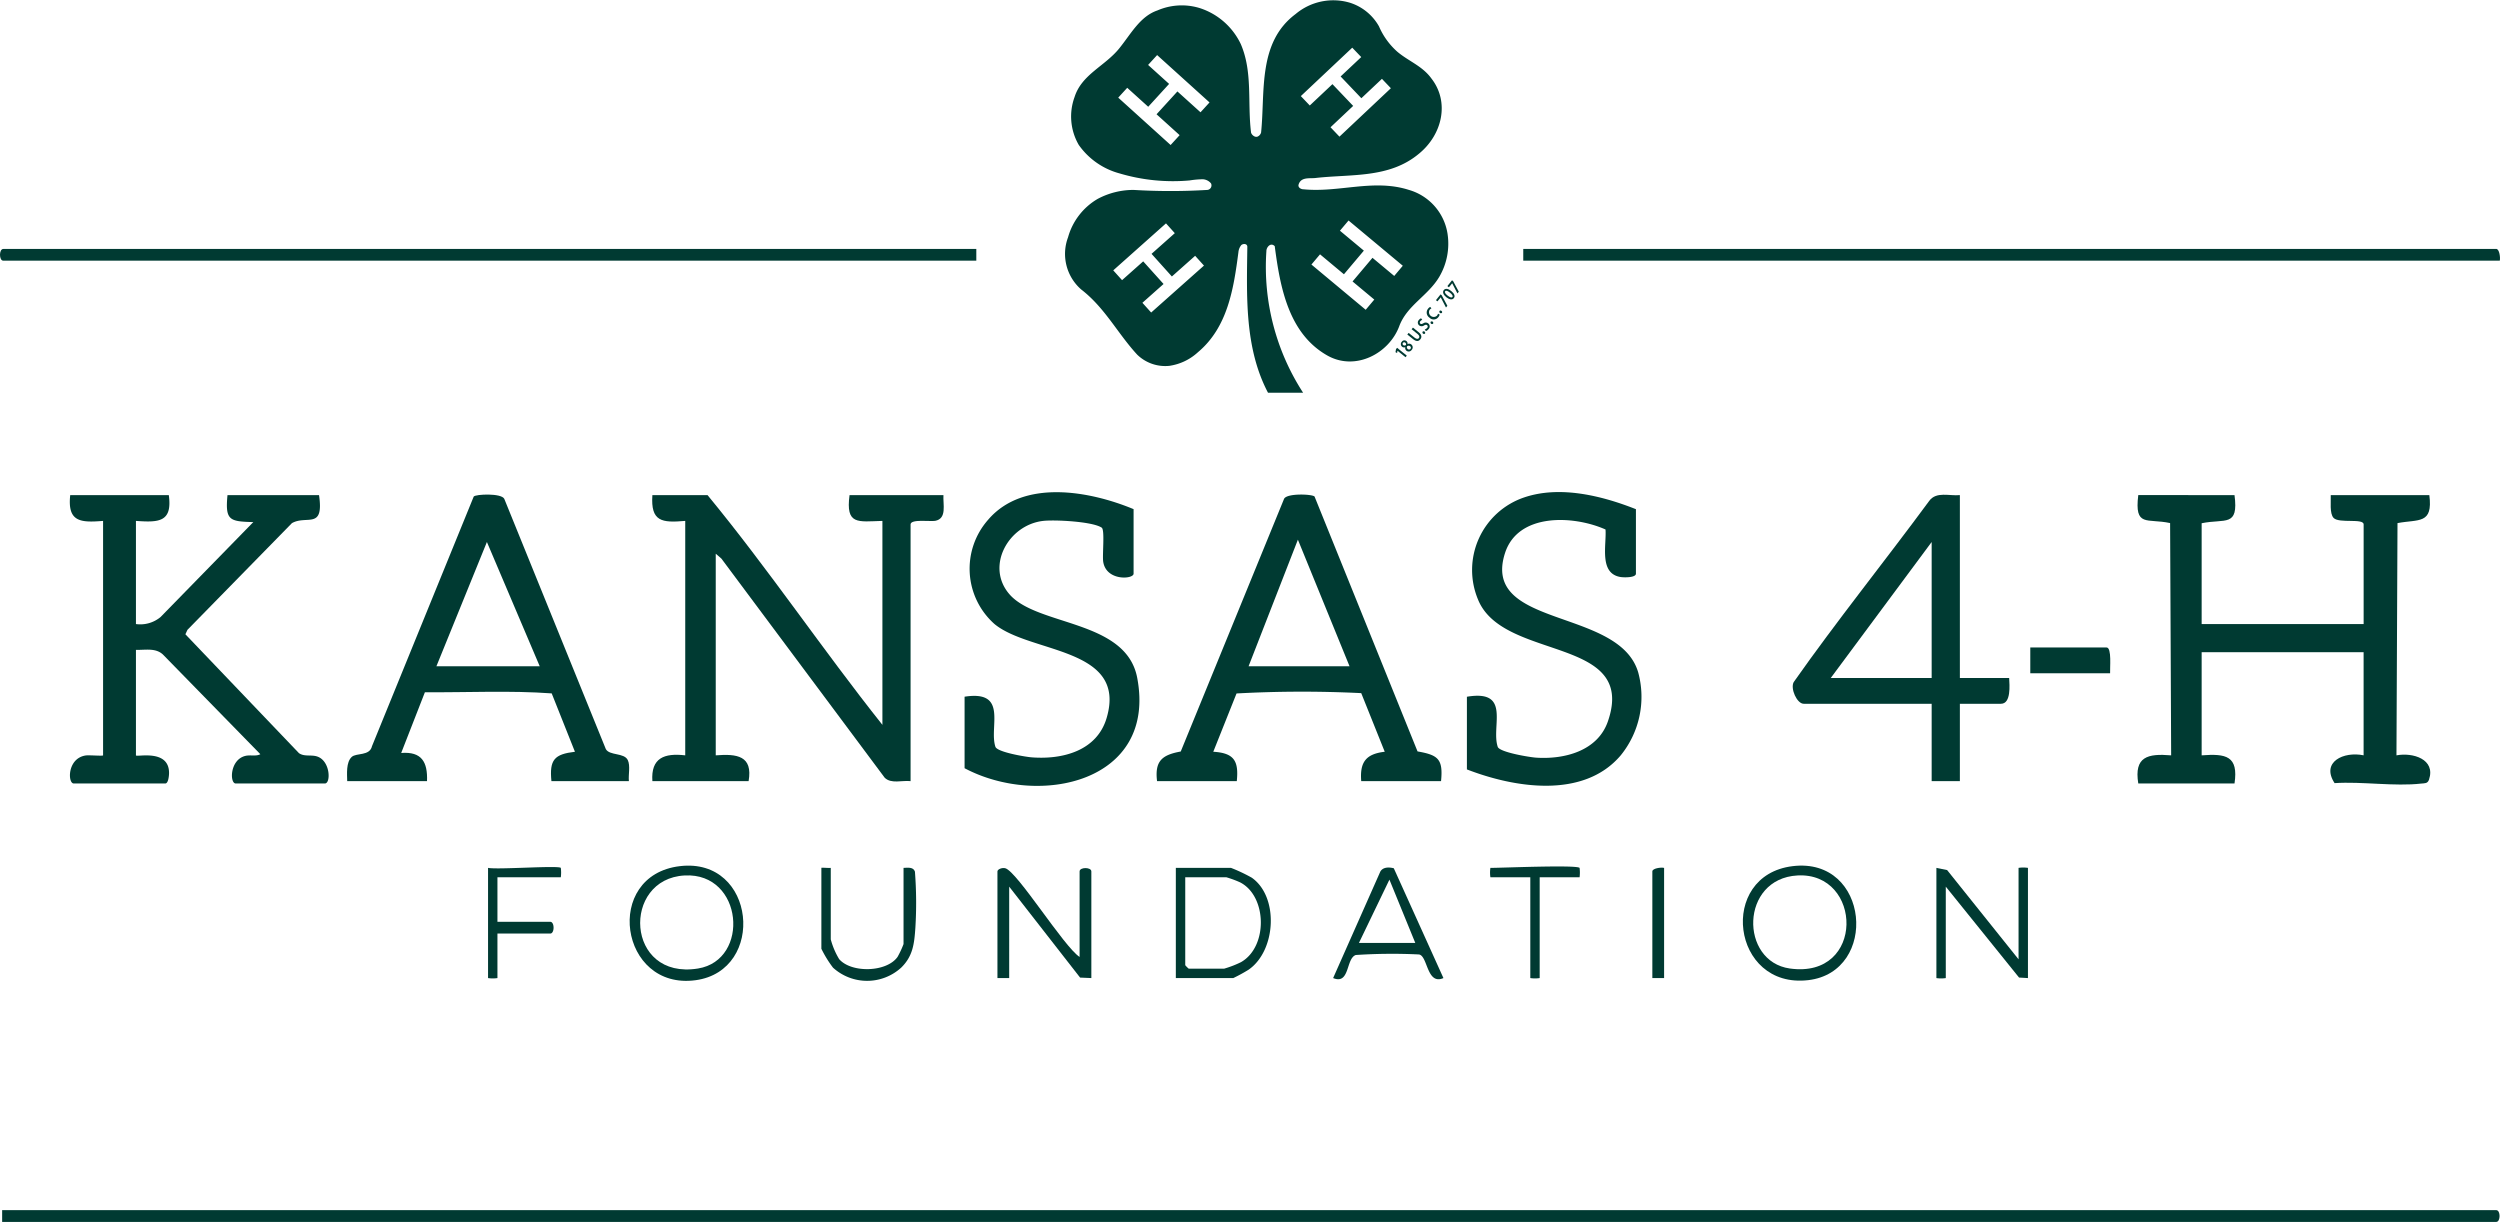 <svg id="Group_26" data-name="Group 26" xmlns="http://www.w3.org/2000/svg" xmlns:xlink="http://www.w3.org/1999/xlink" width="255.221" height="124.742" viewBox="0 0 255.221 124.742">
  <defs>
    <clipPath id="clip-path">
	<rect id="Rectangle_1016" data-name="Rectangle 1016" width="255.221" height="124.742" transform="translate(0 0)" fill="#003A32"/>
    </clipPath>
  </defs>
  <g id="Group_4" data-name="Group 4" clip-path="url(#clip-path)">
    <path id="Path_770" data-name="Path 770" d="M228.118,50.545c.43,3.305-.942,2.376-3.355,2.872V63.709H241.3V53.537c0-.657-2.48-.078-3.058-.655-.441-.44-.266-1.724-.3-2.337h10.065c.383,3-1.072,2.448-3.25,2.857l-.106,23.711c1.651-.319,4.027.383,3.322,2.48-.14.418-.449.363-.793.4-2.712.314-6.061-.228-8.845-.045-1.415-2.157.924-3.265,2.962-2.839V66.581H224.763V77.112c2.478-.186,3.775.048,3.355,2.872h-9.825c-.443-2.735.949-3.073,3.356-2.871L221.543,53.4c-2.362-.515-3.657.469-3.25-2.857Z" fill="#003A32"/>
    <path id="Path_771" data-name="Path 771" d="M.219,124.742v-1.2h254.62c.451,0,.451,1.2,0,1.2Z" fill="#003A32"/>
    <path id="Path_772" data-name="Path 772" d="M90.084,74V53.178c-2.518.071-3.762.44-3.355-2.633h9.586c-.06.954.382,2.4-.846,2.627-.479.089-2.509-.21-2.509.365V79.745c-.864-.1-1.984.307-2.644-.351L73.648,57.028l-.579-.5V77.112c2.169-.17,3.805.036,3.355,2.633H66.6c-.162-2.38,1.226-2.882,3.355-2.633V53.178c-2.39.208-3.54.081-3.355-2.633h5.632C78.464,58.117,83.973,66.313,90.084,74" fill="#003A32"/>
    <path id="Path_773" data-name="Path 773" d="M17.233,50.545c.384,2.769-1.033,2.8-3.355,2.633V63.709a3.232,3.232,0,0,0,2.515-.719L25.859,53.3c-2.43-.065-2.884-.167-2.635-2.751H32.57c.525,3.581-1.261,2-2.769,2.859L19.136,64.3l-.209.453L30.519,76.887c.546.38,1.209.145,1.825.331,1.392.42,1.45,2.766.825,2.766H24.063c-.626,0-.616-2.449,1.009-2.821.5-.115,1.093.071,1.506-.169L16.634,66.82c-.76-.707-1.816-.446-2.756-.478v10.77c0,.218,3.378-.7,3.38,1.793,0,.292-.072,1.079-.384,1.079H7.527c-.62,0-.675-2.563,1.212-2.858.356-.055,1.784.075,1.784-.014V53.178c-2.336.194-3.648.092-3.355-2.633Z" fill="#003A32"/>
    <path id="Path_774" data-name="Path 774" d="M118.122,79.746c-.249-2.066.511-2.677,2.418-3.026l10.547-25.791c.282-.606,2.925-.484,3.116-.235L144.714,76.71c2.088.37,2.629.762,2.4,3.036h-8.148c-.155-1.933.466-2.775,2.4-3l-2.4-5.985a122.8,122.8,0,0,0-12.73.033l-2.374,5.952c2.106.127,2.616.91,2.4,3Zm19.651-11.728L132.5,55.094l-5.035,12.924Z" fill="#003A32"/>
    <path id="Path_775" data-name="Path 775" d="M64.2,79.746H56.294c-.219-2.189.3-2.75,2.4-3l-2.372-5.959c-4.241-.311-8.646-.083-12.945-.117l-2.42,6.2c2.093-.164,2.71.917,2.636,2.875H35.446c-.014-.744-.128-1.923.461-2.471.465-.433,1.837-.071,2.07-1.1L48.361,50.694c.192-.25,2.832-.368,3.12.232L61.848,76.473c.385.686,1.864.355,2.238,1.116.288.585.046,1.507.117,2.157M44.552,68.018H55.1L49.707,55.331Z" fill="#003A32"/>
    <path id="Path_776" data-name="Path 776" d="M115.726,51.982v6.582c0,.581-2.792.776-3.1-1.211-.105-.672.181-3.256-.154-3.484-.932-.634-4.792-.824-5.972-.691-3.554.4-5.927,4.649-3.437,7.5,2.854,3.271,11.907,2.567,13.034,8.523,2.021,10.679-10.028,13.256-17.624,9.225v-7.3c4.493-.7,2.473,3.1,3.148,5.113.183.545,3.081,1.03,3.712,1.078,3.147.243,6.656-.662,7.645-4.03,2.125-7.233-7.768-6.548-11.447-9.577a7.548,7.548,0,0,1-.655-10.648c3.577-4.182,10.332-2.959,14.851-1.084" fill="#003A32"/>
    <path id="Path_777" data-name="Path 777" d="M167.009,51.982v6.582c0,.412-1.172.4-1.542.347-2.258-.34-1.446-3.276-1.562-4.856-3.254-1.45-8.931-1.725-10.261,2.409-2.477,7.695,11.628,5.542,13.593,12.164a9.474,9.474,0,0,1-1.783,8.488c-3.8,4.473-10.848,3.312-15.7,1.433V71.13c4.559-.77,2.445,3.019,3.148,5.113.187.556,3.259,1.061,3.925,1.105,2.9.192,6.276-.69,7.317-3.694,3.035-8.751-10.64-6.135-13.239-12.41a7.82,7.82,0,0,1,4.711-10.468c3.64-1.231,7.935-.164,11.392,1.206" fill="#003A32"/>
    <path id="Path_778" data-name="Path 778" d="M200.08,50.545V69.214h5.032c.038.728.213,2.633-.839,2.633H200.08v7.9H197.2v-7.9h-13.06c-.693,0-1.386-1.556-1.024-2.213,4.421-6.285,9.269-12.3,13.836-18.5.731-.991,2.052-.481,3.124-.59M197.2,69.214V55.332L186.9,69.214Z" fill="#003A32"/>
    <path id="Path_779" data-name="Path 779" d="M255.2,26.611H155.507v-1.2h99.332c.314,0,.437.884.359,1.2" fill="#003A32"/>
    <path id="Path_780" data-name="Path 780" d="M99.67,25.414v1.2H.338c-.451,0-.451-1.2,0-1.2Z" fill="#003A32"/>
    <path id="Path_781" data-name="Path 781" d="M110.214,97.7V88.96c0-.451,1.2-.451,1.2,0V99.85l-1.15-.05-7.237-9.284V99.85h-1.2V88.96c0-.213.471-.411.8-.323,1.219.332,5.983,8.016,7.59,9.059" fill="#003A32"/>
    <path id="Path_782" data-name="Path 782" d="M69.419,88.422c7.761-.914,8.827,10.661,1.593,11.646-7.764,1.057-9.483-10.718-1.593-11.646m.489.952c-6.472.329-6.069,10.7,1.35,9.5,5.343-.863,4.624-9.808-1.35-9.5" fill="#003A32"/>
    <path id="Path_783" data-name="Path 783" d="M183.008,88.424c7.864-.958,8.819,10.8,1.589,11.638-7.843.913-9.272-10.7-1.589-11.638m.491.95c-5.856.325-5.915,8.781-.772,9.5,7.71,1.075,7.437-9.868.772-9.5" fill="#003A32"/>
    <path id="Path_784" data-name="Path 784" d="M206.071,97.936V88.6a3.212,3.212,0,0,1,.959,0V99.851l-.909-.054-7.479-9.281v9.335a3.2,3.2,0,0,1-.958,0V88.6l1.094.223Z" fill="#003A32"/>
    <path id="Path_785" data-name="Path 785" d="M120.039,99.851V88.6h5.632a16.867,16.867,0,0,1,2.117,1c2.795,1.957,2.489,7.467-.329,9.4a16.791,16.791,0,0,1-1.548.847ZM121,89.559v8.975a2.389,2.389,0,0,0,.359.359h3.6a10.346,10.346,0,0,0,1.729-.667c2.776-1.575,2.662-6.749-.091-8.149a10.571,10.571,0,0,0-1.4-.518Z" fill="#003A32"/>
    <path id="Path_786" data-name="Path 786" d="M142.291,88.64l5.067,11.209c-1.718.757-1.591-2.3-2.506-2.41a56.088,56.088,0,0,0-6.442.056c-1.023.352-.588,3.068-2.313,2.354l4.815-10.865c.268-.48.89-.47,1.379-.344m2.192,7.62L141.844,89.8l-3.112,6.462Z" fill="#003A32"/>
    <path id="Path_787" data-name="Path 787" d="M84.812,88.6v7.3a7.726,7.726,0,0,0,.857,2.016c1.246,1.439,4.848,1.353,5.963-.23a9.565,9.565,0,0,0,.609-1.307V88.6c.447-.012,1-.109,1.164.393a41.544,41.544,0,0,1,.044,5.72c-.113,1.63-.243,2.884-1.441,4.066a5.168,5.168,0,0,1-6.969.005,11.336,11.336,0,0,1-1.186-1.927V88.6c0-.048.787.032.959,0" fill="#003A32"/>
    <path id="Path_788" data-name="Path 788" d="M57.253,88.6a3.781,3.781,0,0,1,0,.957h-6.47v4.548h5.392c.451,0,.451,1.2,0,1.2H50.783V99.85a3.211,3.211,0,0,1-.959,0V88.6c.945.2,7.171-.267,7.429,0" fill="#003A32"/>
    <path id="Path_789" data-name="Path 789" d="M215.417,68.736h-8.148V66.1h7.789c.549,0,.326,2.154.359,2.633" fill="#003A32"/>
    <path id="Path_790" data-name="Path 790" d="M161.258,88.6a3.781,3.781,0,0,1,0,.957h-4.074V99.85a3.2,3.2,0,0,1-.958,0V89.558h-4.074a3.2,3.2,0,0,1,0-.957c1.2,0,8.79-.327,9.106,0" fill="#003A32"/>
    <path id="Path_791" data-name="Path 791" d="M169.885,88.6V99.85h-1.2V88.96c0-.314.885-.437,1.2-.359" fill="#003A32"/>
    <path id="Path_792" data-name="Path 792" d="M138.049,4.867,132.8,9.811l.914.959,2.312-2.179,2.117,2.222-2.313,2.179.913.959,5.249-4.944-.913-.959-2.1,1.98-2.118-2.222,2.105-1.98Zm-5.018,35.227h-3.582c-2.414-4.588-2.173-9.9-2.111-14.9,0-.3-.366-.362-.609-.182a1.333,1.333,0,0,0-.3.727c-.486,3.749-1.1,7.68-4.135,10.22a5.465,5.465,0,0,1-2.92,1.39,4.1,4.1,0,0,1-3.284-1.148c-2.007-2.177-3.284-4.778-5.717-6.653a4.822,4.822,0,0,1-1.338-5.322,6.585,6.585,0,0,1,3.041-3.93,7.765,7.765,0,0,1,3.649-.907,62.838,62.838,0,0,0,7.542,0,.466.466,0,0,0,.364-.666,1.165,1.165,0,0,0-.851-.423,9.21,9.21,0,0,0-1.337.121,19.137,19.137,0,0,1-7.177-.726,7.452,7.452,0,0,1-4.136-2.9,5.78,5.78,0,0,1-.425-4.9c.729-2.3,3.1-3.145,4.561-4.959,1.217-1.512,2.128-3.266,3.892-3.87a6.248,6.248,0,0,1,4.318-.242,7.022,7.022,0,0,1,4.2,3.689c1.217,2.842.671,5.926,1.034,8.95,0,.242.366.6.67.484a.639.639,0,0,0,.364-.424c.426-4.172-.364-9.192,3.528-12.094A5.967,5.967,0,0,1,137.8.275a5.2,5.2,0,0,1,2.979,2.419,7.363,7.363,0,0,0,1.886,2.6c1.156.967,2.554,1.451,3.467,2.721,1.886,2.419,1.1,5.746-1.278,7.681-3.041,2.54-6.933,2.056-10.582,2.479-.609.061-1.459-.121-1.7.665-.09.3.244.484.486.484,3.649.363,7.177-1.088,10.766.061a5.539,5.539,0,0,1,3.952,4.475,6.68,6.68,0,0,1-.85,4.414c-1.156,1.936-3.286,2.9-4.076,5.02-1.034,2.782-4.44,4.6-7.3,3.024-4.015-2.238-4.867-7.016-5.414-11.188-.426-.423-.851.121-.851.484a23.618,23.618,0,0,0,3.748,14.48M143.21,27.13l-5.539-4.619-.879,1.042,2.442,2.035L137.2,28l-2.441-2.036-.878,1.042,5.541,4.619.877-1.042-2.219-1.849,2.034-2.414,2.22,1.851Zm-25.689,4.776,5.389-4.791-.9-1-2.375,2.111-2.076-2.311,2.375-2.111-.9-1L113.65,27.6l.9,1,2.158-1.919,2.078,2.311-2.16,1.919ZM114.158,9.969l5.349,4.835.92-1.007-2.357-2.13L120.2,9.334l2.359,2.13.919-1.007-5.349-4.835-.921,1.007,2.144,1.937L117.22,10.9l-2.143-1.937Z" fill="#003A32"/>
    <path id="Path_793" data-name="Path 793" d="M142.666,35.806l0,0-.039.233-.164-.086.054-.309.112-.136.99.8-.129.16Z" fill="#003A32"/>
    <path id="Path_794" data-name="Path 794" d="M143.227,35a.159.159,0,0,0,.032.234.218.218,0,0,0,.272-.017.2.2,0,0,0-.062-.228.161.161,0,0,0-.24.01Zm.764.612a.179.179,0,0,0-.031-.264.248.248,0,0,0-.317.012.225.225,0,0,0,.067.268.192.192,0,0,0,.28-.015Zm-.886-.724a.324.324,0,0,1,.587.242l0,0a.343.343,0,0,1,.385.035.373.373,0,0,1,.037.555.362.362,0,0,1-.524.091.349.349,0,0,1-.123-.369l0,0a.315.315,0,0,1-.327-.044.345.345,0,0,1-.036-.507Z" fill="#003A32"/>
    <path id="Path_795" data-name="Path 795" d="M143.807,33.985l.6.481c.2.162.353.163.445.052s.061-.265-.141-.427l-.6-.481.134-.166.586.473c.317.255.341.51.164.728s-.412.237-.735-.023l-.589-.472Z" fill="#003A32"/>
    <path id="Path_796" data-name="Path 796" d="M145.476,34.055a.157.157,0,0,1-.24-.195.157.157,0,0,1,.241.193Z" fill="#003A32"/>
    <path id="Path_797" data-name="Path 797" d="M145.45,33.638a.542.542,0,0,0,.244-.166.182.182,0,0,0-.008-.276c-.078-.062-.161-.053-.3.023a.415.415,0,0,1-.5.006.375.375,0,0,1-.035-.558.575.575,0,0,1,.225-.175l.121.161a.449.449,0,0,0-.195.142.163.163,0,0,0,0,.247c.079.064.158.041.308-.037a.408.408,0,0,1,.493.012.389.389,0,0,1,.03.59.635.635,0,0,1-.263.194Z" fill="#003A32"/>
    <path id="Path_798" data-name="Path 798" d="M146.3,33.043a.157.157,0,0,1-.24-.195.157.157,0,0,1,.241.194Z" fill="#003A32"/>
    <path id="Path_799" data-name="Path 799" d="M146.974,32.117a.705.705,0,0,1-.145.271.591.591,0,0,1-.891.045.621.621,0,0,1-.148-.918.59.59,0,0,1,.222-.183l.121.154a.528.528,0,0,0-.184.146.485.485,0,0,0,.746.6.573.573,0,0,0,.11-.209Z" fill="#003A32"/>
    <path id="Path_800" data-name="Path 800" d="M147.2,31.94a.157.157,0,0,1-.24-.195.138.138,0,0,1,.2,0,.136.136,0,0,1,.038.2Z" fill="#003A32"/>
    <path id="Path_801" data-name="Path 801" d="M147.067,30.049l.119.1.573,1.069-.142.174-.535-1.038,0,0-.334.411-.154-.123Z" fill="#003A32"/>
    <path id="Path_802" data-name="Path 802" d="M148.274,30.323c.08-.1-.013-.256-.252-.448s-.4-.246-.485-.146.009.255.243.444.418.243.493.151Zm.138.121c-.162.2-.457.14-.759-.1s-.422-.53-.255-.734.463-.135.754.1c.32.257.432.526.262.735Z" fill="#003A32"/>
    <path id="Path_803" data-name="Path 803" d="M148.235,28.613l.12.1.572,1.067-.141.174-.535-1.037,0,0-.335.412-.154-.124Z" fill="#003A32"/>
  </g>
</svg>
